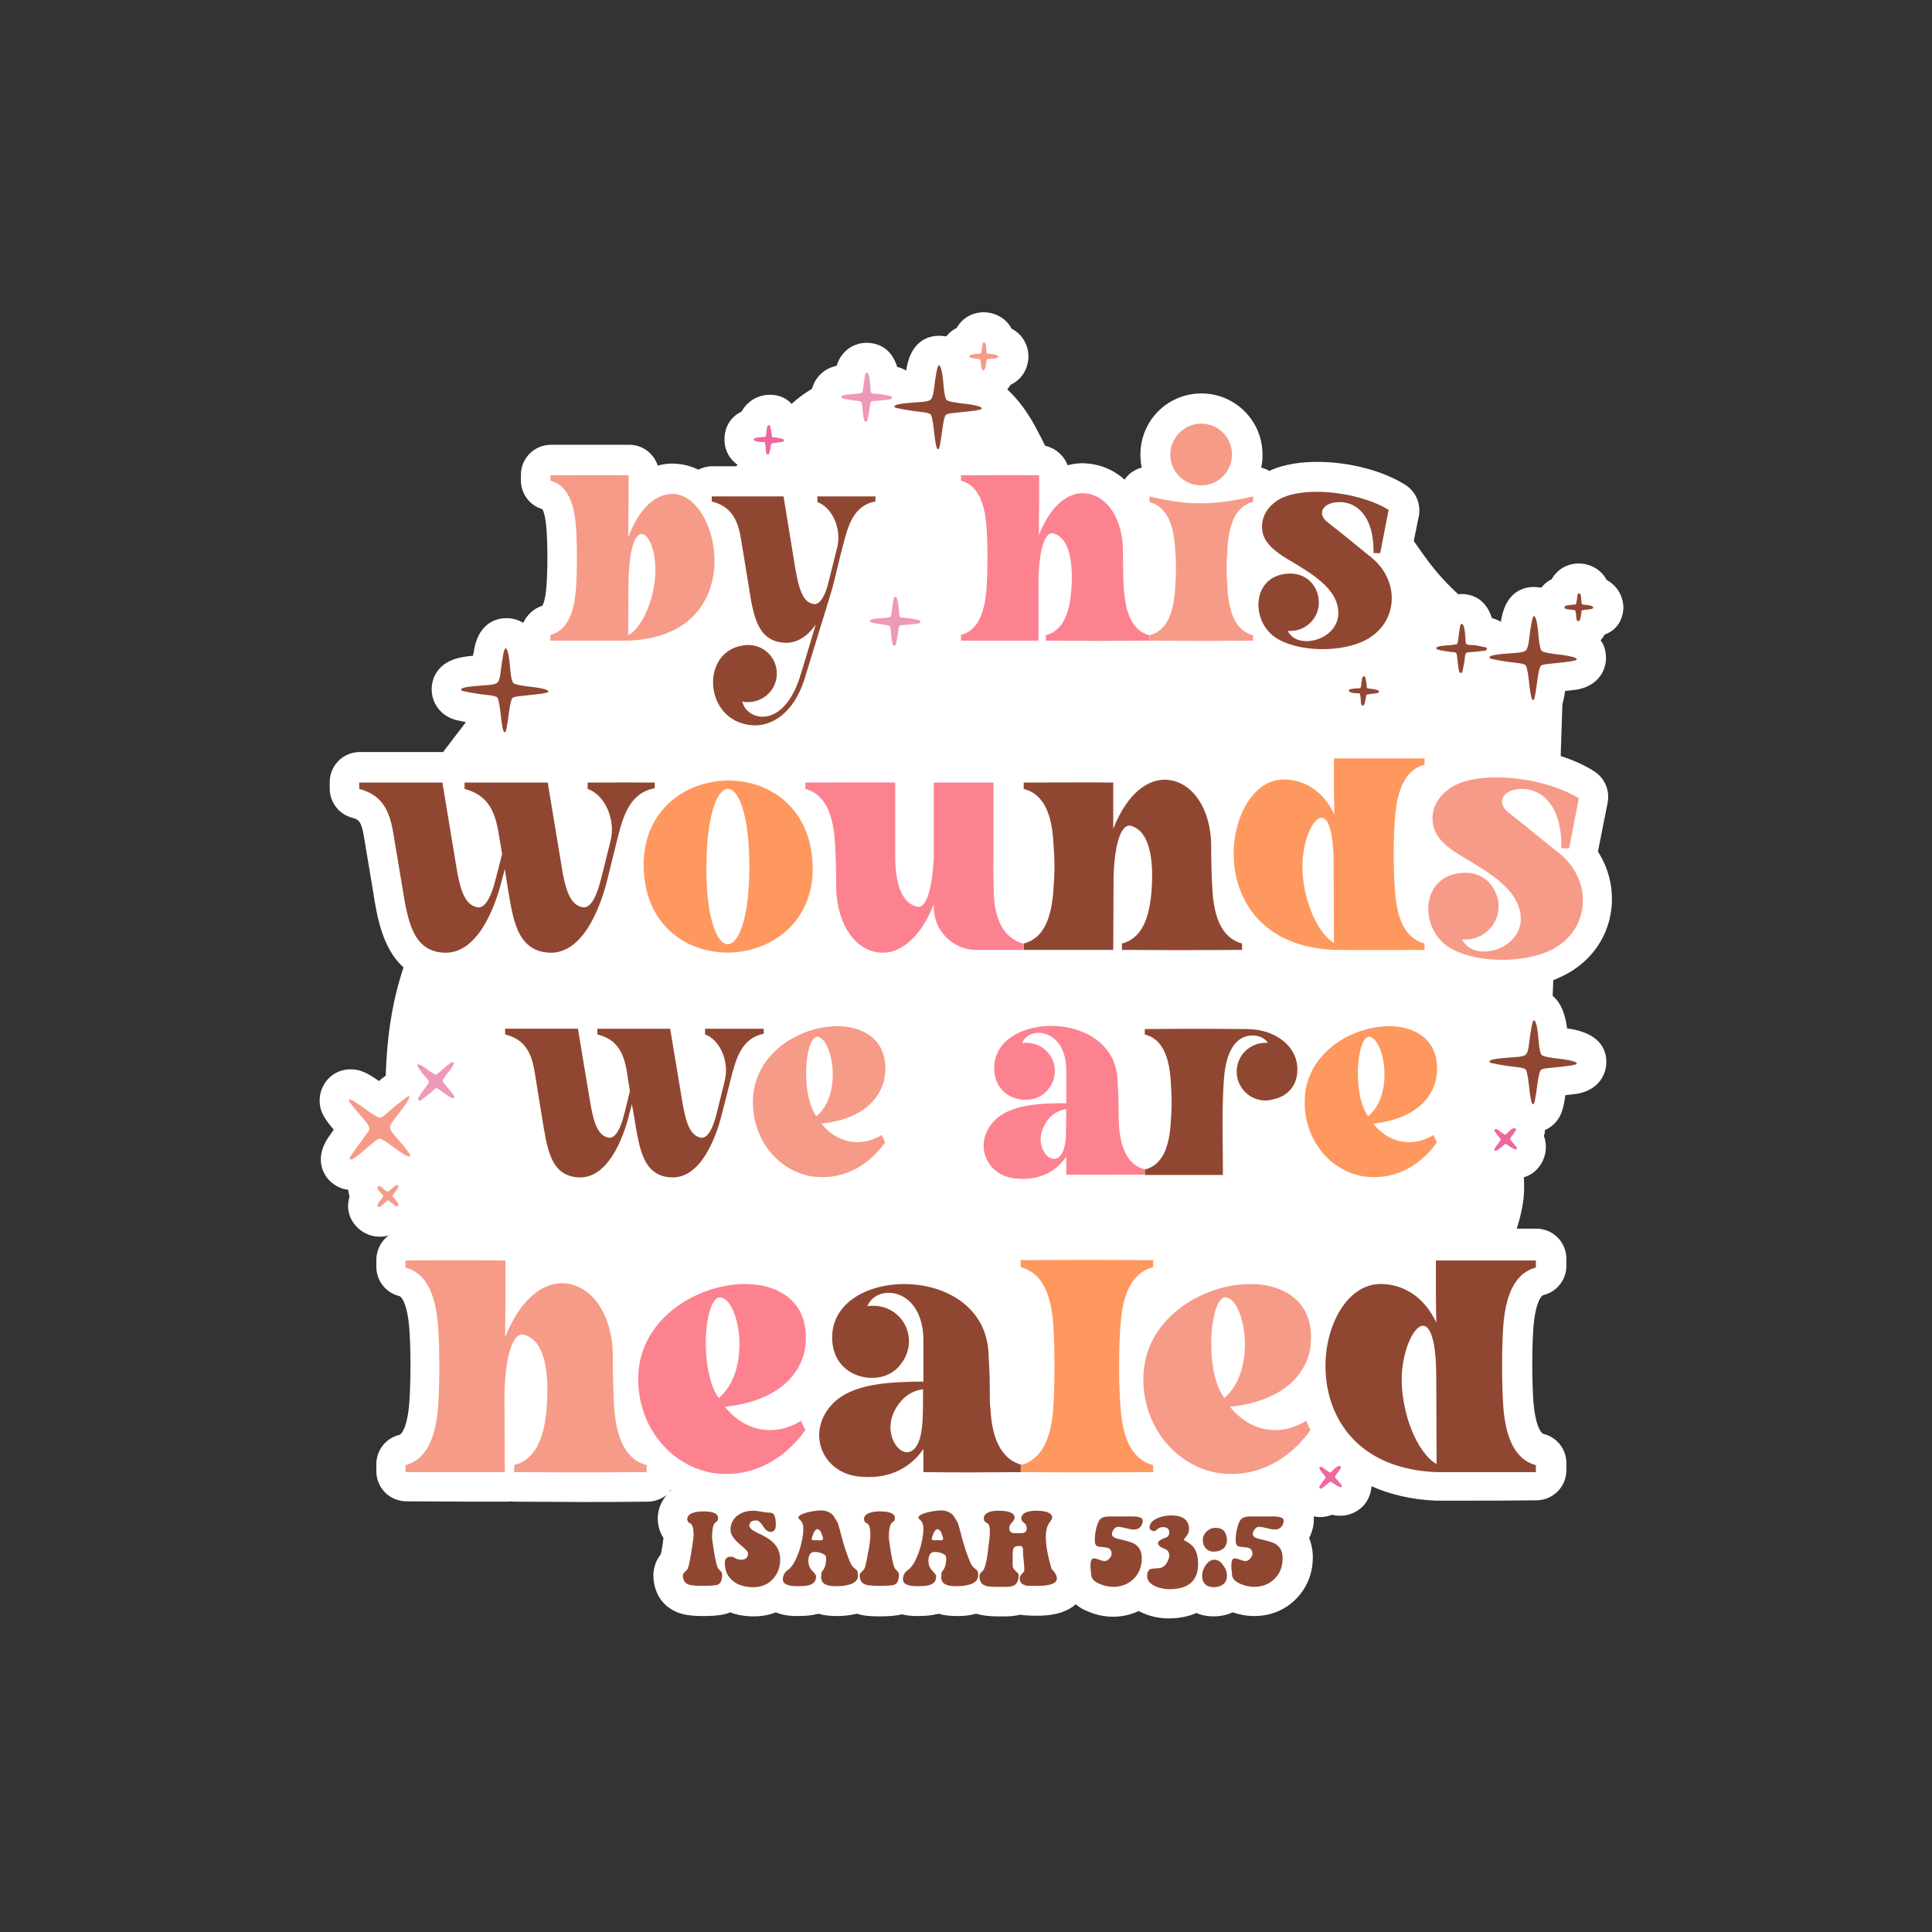 <?xml version="1.0" encoding="utf-8"?>
<!-- Generator: Adobe Illustrator 18.0.0, SVG Export Plug-In . SVG Version: 6.00 Build 0)  -->
<!DOCTYPE svg PUBLIC "-//W3C//DTD SVG 1.1//EN" "http://www.w3.org/Graphics/SVG/1.1/DTD/svg11.dtd">
<svg version="1.1" id="Layer_1" xmlns="http://www.w3.org/2000/svg" xmlns:xlink="http://www.w3.org/1999/xlink" x="0px" y="0px"
	 viewBox="0 0 576 576" enable-background="new 0 0 576 576" xml:space="preserve">
<rect x="0" y="0" width="576" height="576" fill="#333333" stroke="none"/>
<g>
	<path fill="#FFFFFF" d="M484,181.4c0-3.2-1.5-6.6-5-8.5c-1.7-3.2-4.9-4.8-8.1-4.9c0,0-0.1,0-0.2,0c-3.5,0-6.5,1.8-8.1,4.7
		c-1.3,0.6-2.3,1.5-3.1,2.5c-0.6-0.1-1.3-0.2-2.1-0.2c-0.1,0-0.1,0-0.2,0c-2.3,0-7.9,0.9-9.5,9.1c-0.1,0.4-0.2,0.8-0.2,1.3
		c-0.8-0.5-1.8-0.9-2.7-1.1c-1.8-5.7-5.7-7.1-8.9-7.2c0,0-0.1,0-0.1,0c-0.3,0-0.7,0-1,0.1c-3.3-3-6.4-6.4-9.1-10
		c-1.4-1.9-2.8-3.9-4.2-5.9l1.5-7.4c0.7-3.7-0.9-7.4-4.1-9.4c-6.7-4.2-16.7-6.8-26.2-6.8c-4.1,0-9.6,0.5-14.3,2.7
		c-0.8-0.5-1.6-0.8-2.4-1c0.3-1.2,0.4-2.5,0.4-3.9c0-10-8.1-18.2-18.2-18.2s-18.2,8.1-18.2,18.2c0,1.3,0.1,2.6,0.4,3.9
		c-1.2,0.3-2.3,0.9-3.3,1.6c-0.7,0.6-1.3,1.2-1.8,2c-3-2.7-6.7-4.4-10.9-4.8c-0.5,0-1-0.1-1.5-0.1c-1.1,0-2.7,0.1-4.6,0.6
		c-1.1-2.9-3.6-5.1-6.7-5.8c-1-2-2-4-3.1-6c-2.2-4-4.9-7.8-8.2-10.8c0.3-0.4,0.7-0.9,1-1.4c4.9-2.3,5.3-7.1,5.3-8.2
		c0.1-3.2-1.5-6.7-5-8.5c-1.7-3.2-4.9-4.8-8.1-4.9c0,0-0.1,0-0.2,0c-3.5,0-6.5,1.8-8.1,4.7c-1.3,0.6-2.3,1.5-3.1,2.5
		c-0.6-0.1-1.3-0.2-2.1-0.2c0,0-0.1,0-0.1,0c-2.3,0-7.9,0.9-9.5,9.1c-0.1,0.4-0.2,0.8-0.2,1.3c-0.8-0.5-1.8-0.9-2.7-1.1
		c-1.8-5.7-5.7-7.1-9-7.2c0,0-0.1,0-0.1,0c-3.3,0-7.4,1.8-9,6.9c0,0-0.1,0-0.1,0c-3.5,0.7-6.3,3.4-7.2,6.8c-2.2,1.3-4.2,2.8-6.1,4.5
		c-1.9-2.1-4.3-2.7-6.4-2.7c0,0-0.1,0-0.1,0c-3.3,0-6.6,1.7-8.4,5c-4.6,2.2-5.1,6.5-5.1,8.1c-0.1,3.2,1.4,6,3.9,7.8
		c-0.1,0.1-0.3,0.3-0.4,0.4c-3.9,0-7.1,0-7.1,0c-1.5,0-2.9,0.4-4.2,1c-1.9-0.9-3.9-1.5-6.1-1.7c-0.5,0-1-0.1-1.5-0.1
		c-1.1,0-2.7,0.1-4.5,0.6c-1.2-3.6-4.5-6.2-8.5-6.2c-2.7,0-5.3,0-7.8,0c-4.8,0-9.5,0-15.5,0c-5,0-9,4-9,9v1.6c0,4,2.6,7.5,6.4,8.6
		c0.3,0.5,0.9,2,1.2,5.6c0.4,5,0.4,12.6,0,17.6c-0.3,3.6-0.9,5.1-1.2,5.6c-2.6,0.8-4.6,2.7-5.7,5.1c-1.3-0.8-2.9-1.4-4.9-1.4
		c-0.1,0-0.1,0-0.2,0c-2.3,0-7.9,0.9-9.5,9.1c-0.1,0.6-0.2,1.3-0.4,2.1c-1.2,0.1-2.1,0.2-3,0.4c-8.5,1.4-9.3,7.6-9.3,9.4
		c-0.1,4.2,2.6,7.9,6.7,9.2c0.2,0.1,0.4,0.1,0.7,0.2c0.9,0.2,1.9,0.4,2.8,0.6c-2.3,3-4.5,5.9-6.8,8.9c-1.7,0-24.8,0-24.8,0
		c-5,0-9,4-9,9v1.9c0,4.1,2.8,7.7,6.7,8.7c1.7,0.5,2.7,0.7,3.5,5.6l2.8,16.8c1.1,7,2.7,16.6,9,22.2c-0.2,0.6-0.4,1.3-0.6,1.9
		c-3.1,9.9-4.4,20.1-4.7,30.4c-0.7,0.5-1.4,1-2,1.6c-3.4-2.4-5.6-3.5-8.5-3.5c-2.5,0-5,1-6.7,2.9c-1.7,1.8-2.6,4.3-2.5,6.8
		c0.1,3,1.5,5.1,4.2,8.3c-1.7,2.4-1.8,2.6-2,2.9c-4.3,7.1,0.1,11.8,1.1,12.6c1.4,1.3,3.2,2.2,5.2,2.4c0.1,0.7,0.2,1.4,0.4,2.1
		c-1.6,5.2,1.7,8.6,2.6,9.4c1.8,1.6,4,2.5,6.4,2.5c0.9,0,1.8-0.1,2.7-0.4c-2.2,1.6-3.7,4.3-3.7,7.3v2.1c0,4.1,2.8,7.7,6.8,8.7
		c1.1,0.3,2.5,3.3,3,9.3c0.5,6.5,0.5,16.4,0,22.9c-0.5,5.9-1.9,8.9-3,9.2c-4,1-6.8,4.6-6.8,8.7v2.1c0,5,4,9,9,9
		c7.6,0,13.7,0.1,19.8,0.1c3.2,0,6.4,0,9.8,0c0.5,0,1,0,1.5-0.1c0.4,0.1,0.8,0.1,1.2,0.1c7.6,0,13.7,0.1,19.8,0.1s12.2,0,19.8-0.1
		c2.1,0,4.1-0.8,5.7-2c-1.7,1.9-2.7,4.4-2.7,7c0,2.1,0.6,4.2,1.7,5.8c-0.1,1.1-0.3,2.3-0.5,3.5c-0.1,0.6-0.2,1-0.3,1.4
		c-1.9,2.4-2.2,4.9-2.2,6.2c0,4.4,2,8.2,5.4,10.2c2.2,1.4,5,2,9.1,2c4.2,0,6.5-0.3,8.4-1.1c2.1,0.8,4.4,1.2,7,1.2
		c2.4,0,4.6-0.4,6.6-1.2c1.7,0.7,3.7,1.1,6.2,1.1c2.8,0,4.6-0.2,6.1-0.6c0.1,0,0.3-0.1,0.4-0.1c1.6,0.5,3.4,0.7,5.7,0.7
		c2.2,0,4.1-0.3,5.8-0.7c1.8,0.6,3.9,0.8,6.5,0.8c3.2,0,5.2-0.2,6.9-0.6c1.3,0.3,2.7,0.5,4.4,0.5c2.8,0,4.6-0.2,6.1-0.6
		c0.1,0,0.3-0.1,0.4-0.1c1.6,0.5,3.4,0.7,5.7,0.7c2,0,3.9-0.2,5.5-0.7c1.7,0.5,3.6,0.8,6.5,0.8c0.2,0,0.5,0,0.9,0c0.7,0,1.2,0,1.5,0
		c1.6,0,3-0.2,4.3-0.5c0,0,0,0,0,0c1.1,0.2,2.4,0.3,5.2,0.3c5.7,0,9.2-1.5,11.3-3.4c1,0.8,2.2,1.6,3.6,2.1c2.5,1.1,5,1.6,7.6,1.6
		c2.7,0,5.3-0.6,7.6-1.7c2.4,1.3,5.2,2.1,8.4,2.2c0.2,0,0.4,0,0.7,0c3,0,5.8-0.6,8.1-1.6c1.6,0.7,3.3,1,5.1,1c2,0,4-0.4,5.7-1.2
		c2.1,0.7,4.2,1.1,6.4,1.1c4.8,0,9.1-1.7,12.4-5c3.3-3.3,5.1-7.6,5.1-12.5c0-2.1-0.4-4-1.1-5.8c1-1.9,1.5-4,1.4-6.1
		c0-0.1,0-0.2,0-0.3c0.6,0.1,1.3,0.2,1.9,0.2c1.3,0,2.5-0.3,3.5-0.7c0.8,0.2,1.6,0.3,2.5,0.3c2.6,0,5-1.1,6.8-2.9
		c1.4-1.5,2.4-3.7,2.5-5.9c5.4,2.4,11.8,4,19.2,4.3c0,0,0.1,0,0.1,0c0.4,0,0.7,0,1.1,0l1.3,0c2.6,0,5.2,0,7.7,0
		c6.1,0,12.2,0,19.7-0.1c5,0,9-4,9-9v-2.1c0-4.1-2.8-7.7-6.8-8.7c-1.1-0.3-2.5-3.3-3-9.2c-0.5-6.5-0.5-16.4,0-22.9
		c0.5-6,1.9-9,3-9.3c4-1,6.8-4.6,6.8-8.7v-2.1c0-5-4-9-9-9c-2,0-3.9,0-5.8,0c1.2-3.8,2.1-7.7,2.2-11.7c0-1.2,0-2.4-0.1-3.6
		c1.6-0.5,3-1.3,4.1-2.6c2.2-2.4,3.2-6.1,1.9-9.7c0.2-0.6,0.3-1.2,0.3-1.8c1-0.4,1.9-1,2.7-1.8c2.2-2.1,2.8-4.5,3.4-8.6
		c2.9-0.3,3.2-0.4,3.5-0.4c8.1-1.5,8.7-7.9,8.7-9.2c0.1-4-1.9-9-11.7-10.3c-0.4-3.2-1.4-7.3-4.3-9.7c0.1-1.6,0.1-3.1,0.2-4.7
		c0.4-0.1,0.8-0.3,1.2-0.5c9-3.7,15-11.4,16.1-20.6c0.7-6.1-0.7-12.1-4-17.2l2.9-14.6c0.7-3.7-0.9-7.4-4.1-9.4
		c-2.8-1.8-6.2-3.3-9.9-4.5c0.2-5.1,0.3-10.2,0.5-15.3c0.3-1.2,0.6-2.5,0.8-4.1c2.9-0.3,3.2-0.4,3.5-0.4c8.1-1.5,8.7-7.9,8.7-9.2
		c0-1.8-0.3-3.8-1.6-5.5c0.4-0.5,0.8-1,1.2-1.7C483.6,187.3,483.9,182.5,484,181.4z M199.6,444.7c0.1-0.1,0.2-0.3,0.4-0.4
		c0,0,0.1,0,0.1,0.1C199.9,444.5,199.8,444.6,199.6,444.7z"/>
	<path fill="#904732" d="M221.3,209.1c1.1,5.5,11.7,8.8,17-6.7c0.7-2.1,3-9.9,4.9-16.2c-2.4,3.4-5.6,5.8-9.7,5.4
		c-8-0.7-9-8.7-10.4-17.6l-2.2-13.4c-1-6.2-3.3-9.7-8.7-11.1V148l21.4,0l3.5,21.4c1,5.9,2.2,10.2,5.5,10.7c1.6,0.2,3.3-1.7,4.6-7.3
		l2.4-9.6c1.4-5.7-1.6-12-5.9-13.5V148c13.1,0,4.7,0,17.3,0v1.5c-6.6,1.2-8.2,7.3-9.8,13.6c-0.5,1.8-1.4,5.6-2.5,10.1
		c-0.2,0.6-0.3,1.3-0.5,2l0,0c-0.2,0.6-0.3,1.1-0.5,1.7c-3,9.8-6.5,21.2-7.8,25.4c-3.2,10.4-10,14.5-15.9,13.9
		c-14.3-1.3-15.3-22.2-2.2-23.8c0.4-0.1,0.8-0.1,1.3-0.1c4.7,0,8.5,3.8,8.5,8.5c0,4.7-3.8,8.5-8.5,8.5
		C222.5,209.4,221.9,209.3,221.3,209.1z"/>
	<path fill="#FD8290" d="M309.6,191c-7.8,0-14.1,0-23.1,0v-1.7c5.4-1.4,7.1-7.4,7.6-13.5c0.4-5.5,0.4-13.5,0-19
		c-0.5-6.1-2.2-12.1-7.6-13.5v-1.6c9.1,0,15.5-0.1,23.3,0v8.5c0,2.4-0.1,5.7-0.1,9.4c3.6-9.2,9-13,13.9-12.5
		c6.8,0.6,11.5,8.2,11.2,18.5c0,2.9,0.1,8.1,0.3,10.4c0.5,6.2,2.2,12,7.6,13.4v1.6c-11.9,0.1-19,0.1-30.9,0v-1.6
		c5.4-1.4,7.1-7.2,7.6-13.4c0.4-5.6,0.4-15.4-5.4-17c-1.9-0.5-4.1,3-4.4,13.7c0,1.2,0,2.3,0,3.4L309.6,191L309.6,191z"/>
	<path fill="#904732" d="M414,152l-2.5,12.9h-2c0.2-11.2-5.2-15.2-10-15.2c-5-0.1-7.1,3.4-3.7,6c4.8,3.7,11.5,9.3,12.3,9.9
		c9.9,7.3,9,21.2-2.4,25.9c-7.8,3.2-19.2,2.5-25.1-1.2c-8.1-5.1-7.4-19.2,4-19.3c3.8,0,6.4,2,7.7,4.7c0.6,1.2,0.9,2.5,0.9,3.9
		c0,4.7-3.8,8.5-8.5,8.5c-0.3,0-0.6,0-0.8,0c0.7,1.3,1.9,2.4,3.6,2.8c4.8,1.2,11.4-2.1,11.5-8c0.1-7.5-8.3-12.1-15.3-16.3
		c-3.1-1.9-5.9-4-7-6.9c-1.1-3.2-0.3-7.3,3.7-10.2C387.1,144.6,404.7,146.3,414,152z"/>
	<path fill="#904732" d="M119.8,263.6l-2.6-15.5c-1.2-7.2-3.8-11.2-10.1-12.9v-1.9l24.8,0l4.1,24.8c1.1,6.9,2.5,11.8,6.4,12.4
		c1.8,0.3,3.8-2,5.4-8.5l1.9-7.4l-1.1-6.5c-1.2-7.2-3.8-11.2-10.1-12.9v-1.9l24.8,0l4.1,24.8c1.1,6.9,2.5,11.8,6.4,12.4
		c1.8,0.3,3.8-2,5.4-8.5l2.8-11.2c1.7-6.6-1.8-13.9-6.8-15.6v-1.9c15.2,0,5.4-0.1,20,0v1.7c-7.6,1.4-9.5,8.5-11.3,15.8
		c-0.5,2.1-1.6,6.5-2.9,11.7c-2.1,8.3-7.4,22.4-17.7,21.5c-9.3-0.8-10.4-10.1-12.1-20.4l-0.7-4.5l-0.9,3.4
		c-2.1,8.3-7.4,22.4-17.7,21.5C122.7,283.2,121.5,273.9,119.8,263.6z"/>
	<path fill="#FF985E" d="M217.1,284c-12.6,0.1-25.2-8.4-25.2-26.2c0-16.3,12.5-25,25.1-25.1c12.6-0.1,25.3,8.4,25.3,26.5
		C242.2,275.3,229.6,283.9,217.1,284z M210.6,258.3c-0.1,15.2,3.1,23.1,6.3,23.2c3.2,0.1,6.4-7.2,6.5-22.5c0.1-16-3.2-24-6.5-23.8
		C213.8,235.4,210.7,243,210.6,258.3z"/>
	<path fill="#FD8290" d="M278.4,233.3c6.2,0,11.6,0,17.8,0v22.3c-0.1,3.4,0,7.1,0.1,10.5c0.1,7.1,2.5,13.6,8.8,15.2v1.9h-14
		c-7,0-12.7-5.7-12.7-12.7v-0.9c-4.2,10.6-10.5,14.9-16.1,14.4c-7.9-0.7-13.4-9.5-13-21.3c0-3.4-0.2-9.3-0.4-12
		c-0.5-7.2-2.5-13.8-8.8-15.5v-1.9c10.5,0,17.8-0.1,26.8,0v21.9c0,6.3,1.1,13.7,6.4,15.1c4.1,1.1,5-11.5,5.1-15V233.3z"/>
	<path fill="#904732" d="M331.9,283.2c-8.9,0-16.2,0-26.7,0v-1.9c6.3-1.6,8.2-8.2,8.8-15.2c0.5-6.4,0.5-9.3,0-15.7
		c-0.5-7.1-2.5-13.6-8.8-15.2v-1.9c10.4,0,17.7-0.1,26.7,0v13.8c4.2-10.7,10.5-15.1,16.2-14.6c7.9,0.7,13.4,9.5,13,21.3
		c0,3.4,0.2,9.3,0.4,12c0.5,7.2,2.5,13.8,8.8,15.5v1.9c-13.8,0.1-22,0.1-35.8,0v-1.9c6.3-1.6,8.2-8.3,8.8-15.5
		c0.5-6.5,0.5-17.8-6.2-19.6c-2.2-0.6-4.7,3.3-5.1,15L331.9,283.2L331.9,283.2z"/>
	<path fill="#FF985E" d="M399.8,283.2c-0.6,0-1.3,0-1.9,0h0v0c-40.9-1.6-34-50.8-15.2-50.8c5.8,0,11.7,3.1,15.1,10.4
		c0-2.7-0.1-5-0.1-6.9v-9.8c9.1,0,16.4,0,27,0v1.9c-6.3,1.6-8.2,8.6-8.8,15.7c-0.5,6.4-0.5,15.6,0,22c0.5,7.1,2.5,14,8.8,15.6v1.9
		C414.9,283.2,407.9,283.3,399.8,283.2L399.8,283.2z M397.7,281.1c0-3-0.1-20.8-0.1-23.2c0-24.2-9.2-12.5-9.3,0.1
		C388.2,267.2,392.3,277.9,397.7,281.1z"/>
	<path fill="#904732" d="M161.6,333.2l-2.2-13.6c-1-6.3-3.3-9.8-8.8-11.2v-1.7l21.7,0l3.6,21.6c1,6,2.2,10.3,5.6,10.9
		c1.6,0.2,3.3-1.7,4.7-7.4l1.6-6.5l-0.9-5.7c-1-6.3-3.3-9.8-8.8-11.2v-1.7l21.7,0l3.6,21.6c1,6,2.2,10.3,5.6,10.9
		c1.6,0.2,3.3-1.7,4.7-7.4l2.4-9.7c1.4-5.8-1.6-12.2-5.9-13.7v-1.7c13.3,0,4.7,0,17.5,0v1.5c-6.6,1.3-8.3,7.4-9.9,13.8
		c-0.5,1.8-1.4,5.7-2.6,10.2c-1.8,7.3-6.5,19.6-15.5,18.8c-8.1-0.7-9.1-8.8-10.6-17.8l-0.7-4l-0.8,3c-1.8,7.3-6.5,19.6-15.5,18.8
		C164,350.3,163.1,342.2,161.6,333.2z"/>
	<path fill="#FD8290" d="M341.2,348.6v1.6c-9.1,0-15.5,0.1-23.3,0v-5.4c-2.9,4.3-7.7,7.1-14.3,6.6c-10.1-0.3-14.2-11.7-5.9-18.4
		c5-3.8,12.9-4.1,20.2-4.1v-9.7c0-12.5-11-13.6-13.2-8.2c0.5-0.1,0.9-0.1,1.4-0.1c4.6,0,8.4,3.8,8.4,8.4c0,2-0.7,3.8-1.8,5.2
		c-1.4,2-3.8,3.4-7,3.4c-4.2,0-9.3-2.8-9.3-9.5c0-16.9,35.8-17.7,36.8,3.6c0.3,6.2,0.3,5.3,0.3,11.1h0c0,0.8,0.1,1.5,0.1,2.2
		C334,341.5,335.8,347.2,341.2,348.6z M317.9,330.7c-3.5,0.4-5.9,3-7,5.8c-1.5,3.7-0.1,7.2,1.8,8.5c2.1,1.4,4.8,0.2,5.1-6.5
		C317.8,337.4,317.9,332,317.9,330.7z"/>
	<path fill="#904732" d="M364.6,350.3c-7.8,0-14.2,0-23.3,0v-1.6c5.5-1.4,7.2-7.1,7.7-13.3c0.4-5.6,0.4-8.1,0-13.7
		c-0.5-6.2-2.2-11.9-7.7-13.3v-1.6c11.7-0.1,18.8-0.1,30.3,0c1.7,0,3.4,0.2,5,0.6c5.8,1.5,10.2,5.7,10.2,11.4c0,5.6-3.7,8.3-7.4,9
		c-0.7,0.2-1.4,0.3-2.1,0.3c-4.8,0-8.6-3.9-8.6-8.6c0-4.8,3.9-8.6,8.6-8.6c0.2,0,0.5,0,0.7,0c-1-1.5-2.8-2.2-4.7-2.2
		c-6.5,0.3-8,7.8-8.4,13C364.2,331.1,364.6,340.9,364.6,350.3z"/>
	<path fill="#FF985E" d="M428.4,319.9c-0.5,6.7-5.9,13.7-19,15.1c4.2,5.3,11.1,7.5,18,3.4l1,2.2c-5.6,7.8-13.6,11.4-22.1,10.1
		c-10.8-2-17.8-12.1-17.3-23.1C389.9,303.8,430.1,297.3,428.4,319.9z M407.9,332.8c4-3.3,5.2-9.2,4.8-14.3c-0.4-5-2.3-9.2-4.5-9.4
		c-2.2-0.1-3.7,6.3-3.3,12.9C405.1,326.1,406,330.2,407.9,332.8z"/>
	<path fill="#FD8290" d="M240.2,400.4c-0.6,8.5-7.5,17.3-24.1,19c5.3,6.7,14,9.5,22.7,4.2l1.3,2.8c-7.1,9.8-17.2,14.4-27.9,12.7
		c-13.6-2.6-22.5-15.3-21.9-29.2C191.6,380.2,242.3,371.9,240.2,400.4z M214.3,416.8c5-4.2,6.5-11.6,6.1-18.1
		c-0.5-6.3-2.8-11.7-5.7-11.9c-2.8-0.2-4.7,8-4.2,16.3C210.8,408.3,211.9,413.5,214.3,416.8z"/>
	<path fill="#904732" d="M304.8,436.8v2.1c-11.5,0.1-19.6,0.1-29.5,0V432c-3.7,5.4-9.8,8.9-18,8.3c-12.8-0.4-17.9-14.8-7.5-23.2
		c6.3-4.8,16.3-5.1,25.5-5.2v-12.2c0-15.9-13.9-17.2-16.7-10.3c0.6-0.1,1.2-0.1,1.8-0.1c5.9,0,10.6,4.7,10.6,10.6
		c0,2.5-0.9,4.8-2.3,6.6c-1.8,2.6-4.8,4.3-8.8,4.3c-5.3,0-11.8-3.5-11.8-12.1c0-21.4,45.2-22.4,46.6,4.6c0.4,7.8,0.4,6.7,0.4,14h0
		c0,1,0.1,1.9,0.2,2.8C295.7,427.8,297.9,435,304.8,436.8z M275.2,414.2c-4.4,0.5-7.4,3.7-8.9,7.3c-1.9,4.6-0.2,9.1,2.2,10.8
		c2.6,1.8,6,0.2,6.5-8.2C275.2,422.6,275.2,415.8,275.2,414.2z"/>
	<path fill="#FF985E" d="M334.1,420c0.6,7.8,2.8,15,9.7,16.8v2.1c-15.2,0.1-24.3,0.1-39.5,0v-2.1c6.9-1.8,9.1-9,9.7-16.8
		c0.5-7,0.5-18.3,0-25.4c-0.6-7.8-2.8-15-9.7-16.8v-2.1c15.2-0.1,24.3-0.1,39.5,0v2.1c-6.9,1.8-9.1,9-9.7,16.8
		C333.5,401.6,333.5,412.9,334.1,420z"/>
	<g>
		<path fill="#F69B87" d="M187.2,191c-0.6,0-1.1,0-1.7,0l0,0c-7,0-13,0-21.4,0v-1.7c5.4-1.4,7.1-7.4,7.6-13.5c0.4-5.5,0.4-13.5,0-19
			c-0.5-6.1-2.2-12.1-7.6-13.5v-1.6c9.1,0,15.5-0.1,23.3,0v8.5c0,2.5-0.1,6.1-0.1,10c3.5-9.5,9-13.4,13.9-12.9
			C215.3,148.6,223.1,189.8,187.2,191L187.2,191z M187.3,189.4c4.7-2.7,8.2-12,8.1-19.9c-0.1-10.8-7.4-17.7-8,3.4
			C187.3,174.9,187.3,186.8,187.3,189.4z"/>
		<path fill="#F69B87" d="M373.6,189.4v1.6c-11.9,0.1-19,0.1-30.9,0v-1.6c5.4-1.4,7.1-7,7.6-13.1c0.4-5.5,0.4-8,0-13.5
			c-0.5-6.1-2.2-11.7-7.6-13.1V148c11.8,2.8,18.9,2.7,30.9,0v1.6c-5.4,1.4-7.1,7-7.6,13.1c-0.4,5.5-0.4,8,0,13.5
			C366.5,182.4,368.2,188,373.6,189.4z M358.1,126.3c5.1,0,9.2,4.1,9.2,9.2c0,5.1-4.1,9.2-9.2,9.2c-5.1,0-9.2-4.1-9.2-9.2
			C349,130.4,353.1,126.3,358.1,126.3z"/>
		<path fill="#F69B87" d="M470.7,238l-2.9,14.9h-2.3c0.2-13-6-17.6-11.5-17.7c-5.8-0.1-8.2,3.9-4.3,7c5.5,4.3,13.3,10.8,14.3,11.5
			c11.5,8.4,10.4,24.6-2.8,30.1c-9.1,3.7-22.3,2.9-29.1-1.3c-9.4-5.9-8.6-22.2,4.7-22.3c4.4,0,7.4,2.3,8.9,5.5
			c0.7,1.4,1.1,2.9,1.1,4.5c0,5.4-4.4,9.9-9.9,9.9c-0.3,0-0.6,0-1,0c0.8,1.5,2.2,2.8,4.2,3.3c5.5,1.4,13.2-2.5,13.3-9.3
			c0.1-8.7-9.7-14.1-17.7-18.9c-3.7-2.2-6.9-4.6-8.1-8.1c-1.3-3.7-0.3-8.5,4.3-11.8C439.5,229.4,459.9,231.3,470.7,238z"/>
		<path fill="#F69B87" d="M263.9,319.9c-0.5,6.7-5.9,13.7-19,15.1c4.2,5.3,11.1,7.5,18,3.4l1,2.2c-5.6,7.8-13.6,11.4-22.1,10.1
			c-10.8-2-17.8-12.1-17.3-23.1C225.4,303.8,265.6,297.3,263.9,319.9z M243.4,332.8c4-3.3,5.2-9.2,4.8-14.3c-0.4-5-2.3-9.2-4.5-9.4
			c-2.2-0.1-3.7,6.3-3.3,12.9C240.6,326.1,241.5,330.2,243.4,332.8z"/>
		<path fill="#F69B87" d="M150.5,438.9c-9.9,0-18,0-29.6,0v-2.1c6.9-1.8,9.1-9.5,9.7-17.3c0.5-7,0.5-17.3,0-24.3
			c-0.6-7.8-2.8-15.5-9.7-17.3v-2.1c11.7-0.1,19.8-0.1,29.8,0v10.9c0,3-0.1,7.3-0.1,12c4.6-11.7,11.6-16.6,17.8-16.1
			c8.8,0.8,14.8,10.5,14.3,23.7c0,3.7,0.2,10.3,0.4,13.3c0.6,8,2.8,15.4,9.7,17.2v2.1c-15.2,0.1-24.3,0.1-39.5,0v-2.1
			c6.9-1.8,9.1-9.2,9.7-17.2c0.5-7.2,0.6-19.8-6.9-21.7c-2.5-0.6-5.3,3.9-5.7,17.5c0,1.5,0,2.9,0,4.3L150.5,438.9L150.5,438.9z"/>
		<path fill="#F69B87" d="M390.8,400.4c-0.6,8.5-7.5,17.3-24.1,19c5.3,6.7,14,9.5,22.7,4.2l1.3,2.8c-7.1,9.8-17.2,14.4-27.9,12.7
			c-13.6-2.6-22.5-15.3-21.9-29.2C342.2,380.2,393,371.9,390.8,400.4z M365,416.8c5-4.2,6.5-11.6,6.1-18.1
			c-0.5-6.3-2.8-11.7-5.7-11.9c-2.8-0.2-4.7,8-4.2,16.3C361.4,408.3,362.6,413.5,365,416.8z"/>
	</g>
	<path fill="#904732" d="M430.6,438.9c-0.7,0-1.5,0-2.2,0h0v0c-45.2-1.7-37.5-56.1-16.8-56.1c6.4,0,12.9,3.5,16.6,11.5
		c0-2.9-0.1-5.5-0.1-7.6v-10.9c10,0,18.1,0,29.8,0v2.1c-6.9,1.8-9.1,9.5-9.7,17.3c-0.5,7-0.5,17.3,0,24.3c0.6,7.8,2.8,15.5,9.7,17.3
		v2.1C447.3,438.9,439.6,438.9,430.6,438.9L430.6,438.9z M428.3,436.5c0-3.3-0.1-23-0.1-25.7c0-26.7-10.1-13.8-10.3,0.1
		C417.8,421.1,422.3,433,428.3,436.5z"/>
	<g>
		<path fill="#904732" d="M206.8,457.9c0-2-0.3-3.2-0.8-3.6c-0.2-0.1-0.4-0.2-0.7-0.4c-0.2-0.2-0.4-0.6-0.4-1c0-0.8,0.5-1.4,1.5-1.8
			c0.8-0.3,1.9-0.5,3.1-0.5c1.7,0,3,0.2,3.7,0.6c0.6,0.3,0.9,0.8,0.9,1.4c0,0.4-0.1,0.7-0.3,0.9c-0.2,0.2-0.4,0.3-0.6,0.5
			c-0.2,0.2-0.3,0.4-0.4,0.6c-0.4,0.9-0.5,2.2-0.5,3.9v0.1c0.2,1.7,0.5,3.5,0.8,5.3c0.4,2.1,0.7,3.3,1,3.7c0.3,0.3,0.5,0.6,0.8,0.9
			c0.3,0.3,0.4,0.6,0.4,0.9c0,1.6-0.4,2.6-1.2,3c-0.6,0.3-2.3,0.4-5,0.4c-2.2,0-3.7-0.2-4.4-0.7c-0.7-0.4-1.1-1.3-1.1-2.5
			c0-0.3,0.2-0.6,0.6-1c0.5-0.4,0.7-0.7,0.8-0.9c0.3-0.5,0.6-2,1-4.3C206.3,461.7,206.6,459.7,206.8,457.9z"/>
		<path fill="#904732" d="M221,465c1.4,0,2-0.7,2-1.9c0-0.4-0.5-1-1.4-1.8c-1.4-1.2-2.2-1.9-2.4-2.2c-0.9-1-1.4-2-1.4-3
			c0-1.8,0.7-3.2,2.1-4.3c1.3-0.9,2.8-1.4,4.7-1.4c0.6,0,1.4,0.1,2.5,0.3c1.1,0.2,2,0.3,2.6,0.3c1.1,0,1.6,1.2,1.6,3.6
			c0,1.4-0.5,2.1-1.6,2.1c-0.8,0-1.5-0.6-2.2-1.7s-1.4-1.7-2-1.7c-1.4,0-2.1,0.5-2.1,1.6c0,0.6,0.8,1.3,2.4,2.1
			c2.2,1,3.7,1.9,4.4,2.6c1.6,1.4,2.4,3.2,2.4,5.4c0,2.4-0.8,4.3-2.3,5.9s-3.5,2.3-5.8,2.3c-2.4,0-4.4-0.6-5.9-1.8
			c-1.7-1.3-2.5-3.1-2.5-5.5c0-1.2,0.6-1.8,1.8-1.8c0.4,0,0.8,0.1,1.2,0.4C219.6,464.8,220.2,465,221,465z"/>
		<path fill="#904732" d="M255.8,470c-0.1,1.1-0.9,1.9-2.5,2.4c-1,0.3-2.3,0.5-3.7,0.5c-1.5,0-2.5-0.1-3.2-0.4
			c-1.1-0.4-1.6-1.2-1.6-2.4c0-0.5,0.1-1,0.2-1.5c0.9-0.9,1.3-2.2,1.3-4.1c0-0.6-0.4-1.1-1.3-1.4c-0.6-0.3-1.4-0.4-2.1-0.4l-0.8,0.1
			c-0.7,0.4-1.1,1.3-1.1,2.5c0,0.9,0.2,1.6,0.6,2.3c0.2,0.2,0.5,0.7,1.1,1.3c0.4,0.4,0.6,0.8,0.6,1.1c0,1.4-0.7,2.2-2.1,2.6
			c-0.7,0.2-1.9,0.3-3.7,0.3c-2.7,0-4.1-0.7-4.1-2c0-1.2,0.5-2.2,1.6-2.9c1.2-0.9,2.3-2.8,3.3-5.7c0.8-2.5,1.2-4.7,1.2-6.6
			c0-0.7-0.1-1.3-0.4-1.8c-0.1-0.3-0.4-0.6-0.7-0.9c-0.3-0.2-0.4-0.4-0.4-0.5c0-0.6,1-1.2,3.1-1.7c1.8-0.4,3.1-0.5,3.9-0.5
			c1.4,0.1,2.5,0.6,3.2,1.3c0.3,0.3,0.8,1.1,1.5,2.3c0.2,0.4,0.4,1.2,0.7,2.3c1.1,4.5,2.3,8,3.4,10.3c0.2,0.3,0.5,0.7,0.9,1
			s0.7,0.6,0.9,0.8C255.7,468.7,255.8,469.3,255.8,470z M245.4,458.7c0-0.2-0.2-0.7-0.5-1.6c-0.3-0.8-0.8-1.2-1.3-1.2
			c-0.3,0-0.7,0.4-1.1,1.3c-0.3,0.7-0.5,1.3-0.5,1.7c0,0.2,0.3,0.3,0.8,0.3c0.1,0,0.3,0,0.6,0c0.3,0,0.5,0,0.6,0
			c0.4,0,0.6,0,0.7,0.1C245.1,459.1,245.4,459,245.4,458.7z"/>
		<path fill="#904732" d="M259.5,457.9c0-2-0.3-3.2-0.8-3.6c-0.2-0.1-0.4-0.2-0.7-0.4c-0.2-0.2-0.4-0.6-0.4-1c0-0.8,0.5-1.4,1.5-1.8
			c0.8-0.3,1.9-0.5,3.1-0.5c1.7,0,3,0.2,3.7,0.6c0.6,0.3,0.9,0.8,0.9,1.4c0,0.4-0.1,0.7-0.3,0.9c-0.2,0.2-0.4,0.3-0.6,0.5
			c-0.2,0.2-0.3,0.4-0.4,0.6c-0.4,0.9-0.5,2.2-0.5,3.9v0.1c0.2,1.7,0.5,3.5,0.8,5.3c0.4,2.1,0.7,3.3,1,3.7c0.3,0.3,0.5,0.6,0.8,0.9
			c0.3,0.3,0.4,0.6,0.4,0.9c0,1.6-0.4,2.6-1.2,3c-0.6,0.3-2.3,0.4-5,0.4c-2.2,0-3.7-0.2-4.4-0.7c-0.7-0.4-1.1-1.3-1.1-2.5
			c0-0.3,0.2-0.6,0.6-1c0.5-0.4,0.7-0.7,0.8-0.9c0.3-0.5,0.6-2,1-4.3C259.1,461.7,259.4,459.7,259.5,457.9z"/>
		<path fill="#904732" d="M291.6,470c-0.1,1.1-0.9,1.9-2.5,2.4c-1,0.3-2.3,0.5-3.7,0.5c-1.5,0-2.5-0.1-3.2-0.4
			c-1.1-0.4-1.6-1.2-1.6-2.4c0-0.5,0.1-1,0.2-1.5c0.9-0.9,1.3-2.2,1.3-4.1c0-0.6-0.4-1.1-1.3-1.4c-0.6-0.3-1.4-0.4-2.1-0.4l-0.8,0.1
			c-0.7,0.4-1.1,1.3-1.1,2.5c0,0.9,0.2,1.6,0.6,2.3c0.2,0.2,0.5,0.7,1.1,1.3c0.4,0.4,0.6,0.8,0.6,1.1c0,1.4-0.7,2.2-2.1,2.6
			c-0.7,0.2-1.9,0.3-3.7,0.3c-2.7,0-4.1-0.7-4.1-2c0-1.2,0.5-2.2,1.6-2.9c1.2-0.9,2.3-2.8,3.3-5.7c0.8-2.5,1.2-4.7,1.2-6.6
			c0-0.7-0.1-1.3-0.4-1.8c-0.1-0.3-0.4-0.6-0.7-0.9c-0.3-0.2-0.4-0.4-0.4-0.5c0-0.6,1-1.2,3.1-1.7c1.8-0.4,3.1-0.5,3.9-0.5
			c1.4,0.1,2.5,0.6,3.2,1.3c0.3,0.3,0.8,1.1,1.5,2.3c0.2,0.4,0.4,1.2,0.7,2.3c1.1,4.5,2.3,8,3.4,10.3c0.2,0.3,0.5,0.7,0.9,1
			s0.7,0.6,0.9,0.8C291.6,468.7,291.7,469.3,291.6,470z M281.2,458.7c0-0.2-0.2-0.7-0.5-1.6c-0.3-0.8-0.8-1.2-1.3-1.2
			c-0.3,0-0.7,0.4-1.1,1.3c-0.3,0.7-0.5,1.3-0.5,1.7c0,0.2,0.3,0.3,0.8,0.3c0.1,0,0.3,0,0.6,0c0.3,0,0.5,0,0.6,0
			c0.4,0,0.6,0,0.7,0.1C281,459.1,281.2,459,281.2,458.7z"/>
		<path fill="#904732" d="M303.7,469.6c0,1.4-0.4,2.4-1.1,2.9c-0.5,0.4-1.5,0.6-2.7,0.6c-0.2,0-0.6,0-1.2,0c-0.5,0-1,0-1.3,0
			c-1.9,0-3.1-0.1-3.7-0.4c-1.2-0.4-1.7-1.4-1.7-2.9c0-0.3,0.2-0.6,0.5-1c0.5-0.4,0.7-0.7,0.8-0.9c0.5-1,1-3,1.3-6
			c0.3-2.8,0.5-4.2,0.5-4.2v-1.1c0-1-0.1-1.8-0.4-2.2c-0.1-0.1-0.4-0.3-0.9-0.6c-0.3-0.2-0.5-0.6-0.5-1.1c0-0.8,0.5-1.5,1.6-1.9
			c0.8-0.3,1.7-0.4,2.8-0.4c3.2,0,4.8,0.7,4.8,2.1c0,0.4-0.3,0.9-0.8,1.4c-0.5,0.5-0.8,1.1-0.8,1.6c0,0.8,0.3,1.3,0.9,1.5
			c0.3,0.1,0.9,0.1,1.8,0.1c0.9,0,1.5,0,1.6-0.1c0.6-0.2,0.9-0.6,0.9-1.2c0-0.9-0.3-1.5-0.8-1.8c-0.5-0.3-0.8-0.7-0.8-1.3
			c0-0.8,0.5-1.5,1.6-1.9c0.8-0.3,1.7-0.4,2.8-0.4c3.2,0,4.8,0.7,4.8,2.1c0,0.3-0.2,0.6-0.5,1c-0.4,0.5-0.7,1-0.9,1.5
			c-0.3,0.8-0.5,1.9-0.5,3.2c0,2.6,0.6,5.8,1.7,9.5c1.1,1.2,1.6,2.1,1.6,2.9c0,1.5-2,2.2-5.9,2.2c-1.8,0-3,0-3.3-0.1
			c-1.3-0.3-1.9-1-1.9-2.2c0-0.4,0.2-0.8,0.7-1.3c0.5-0.5,0.7-0.8,0.7-1c0-0.7-0.1-1.7-0.2-3c-0.2-1.3-0.2-2.3-0.2-3
			c0-0.5-0.1-0.8-0.2-1c-0.1-0.2-0.5-0.3-0.9-0.3c-1,0-1.6,0.3-1.8,0.9c-0.1,0.3-0.2,1-0.2,2.3c0,1.8,0,2.9,0.1,3.2
			c0.1,0.3,0.4,0.7,0.9,1.2C303.5,468.9,303.7,469.3,303.7,469.6z"/>
		<path fill="#904732" d="M326.4,459.3c0-1.1,0.1-2.3,0.4-3.5c0.3-1.2,0.6-2,1-2.6c0.5-0.8,1.6-1.1,3.2-1.1c0.3,0,0.8,0,1.6,0
			c0.7,0,1.3,0,1.8,0c0.2,0,0.6,0,1.3,0c0.7,0,1.2,0,1.6,0c2.3,0,3.4,0.4,3.4,1.2c0,0.7-0.2,1.4-0.7,1.9c-0.5,0.6-1.1,0.8-1.9,0.8
			c-0.6,0-1.3-0.1-2-0.3c-0.8-0.2-1.7-0.4-2.7-0.5c-0.5,0-0.9,0.2-1.3,0.7c-0.4,0.5-0.6,1-0.6,1.5c0,0.7,0.8,1.2,2.3,1.5
			c2.2,0.5,3.6,0.9,4.3,1.3c1.6,0.9,2.3,2.4,2.3,4.4c0,2.5-0.8,4.5-2.4,6.1c-1.6,1.6-3.7,2.4-6.1,2.4c-1.4,0-2.7-0.3-4.1-0.9
			c-1.7-0.7-2.5-1.7-2.5-2.9c0-0.1,0-0.4-0.1-0.9c0-0.5-0.1-1-0.1-1.3c0-1.7,0.3-2.5,1-2.5c0.3,0,0.8,0.1,1.6,0.4
			c0.8,0.3,1.3,0.4,1.6,0.4c0.5,0,1-0.2,1.4-0.7c0.5-0.5,0.7-0.9,0.7-1.4c0-1.1-0.5-1.7-1.4-1.9c-0.8-0.1-1.7-0.2-2.5-0.3
			C326.8,461,326.4,460.4,326.4,459.3z"/>
		<path fill="#904732" d="M348,465.7c0.4-0.8,0.6-1.4,0.6-2c0-0.5-0.2-1-0.5-1.4c-0.2-0.2-0.7-0.5-1.7-0.9c-0.7-0.3-1.1-0.8-1.2-1.4
			c0.2-0.6,0.9-1,1.9-1.4c1-0.3,1.5-0.8,1.5-1.6c0-1.2-0.6-1.7-1.9-1.7c-0.6,0-1.2,0.2-1.6,0.6c-0.5,0.4-0.8,0.6-1,0.6
			c-0.3,0-0.6-0.1-0.9-0.3c-0.3-0.2-0.5-0.5-0.5-0.7c0-1.1,0.7-2.1,2.2-2.8c1.3-0.6,2.7-0.9,4.3-0.9c3.4,0,5.2,1.3,5.3,4
			c0,0.7-0.2,1.3-0.5,1.8c-0.2,0.3-0.6,0.8-1.1,1.5c0.5,0.3,1,0.6,1.5,0.9c0.8,0.5,1.5,1.2,1.9,2c0.6,1.1,0.9,2.5,0.9,4.2
			c0,5.2-3,7.7-8.9,7.6c-1.8-0.1-3.3-0.5-4.5-1.2c-1.3-0.8-1.9-1.8-1.8-3c0.1-1.1,0.5-1.7,1.3-1.9c0.8-0.1,1.6-0.1,2.5-0.2
			C346.7,467.3,347.5,466.7,348,465.7z"/>
		<path fill="#904732" d="M365.8,459.1c0,1.1-0.4,2-1.1,2.6c-0.8,0.6-1.7,0.9-2.8,0.9c-1,0-1.8-0.3-2.4-1c-0.6-0.6-0.9-1.5-0.9-2.5
			c0-0.9,0.4-1.8,1.1-2.5c0.8-0.7,1.6-1.1,2.7-1.1c1.1,0,1.9,0.3,2.6,1C365.5,457.3,365.8,458.2,365.8,459.1z M365.8,469.7
			c0,1.2-0.4,2.1-1.1,2.6c-0.7,0.6-1.7,0.9-2.9,0.9c-1,0-1.9-0.3-2.5-0.9c-0.6-0.6-0.9-1.4-0.9-2.5c0-1,0.3-2,1-3.1
			c0.8-1.1,1.7-1.7,2.6-1.7c1,0,1.9,0.5,2.6,1.6C365.5,467.7,365.8,468.7,365.8,469.7z"/>
		<path fill="#904732" d="M368.4,459.3c0-1.1,0.1-2.3,0.4-3.5c0.3-1.2,0.6-2,1-2.6c0.5-0.8,1.6-1.1,3.2-1.1c0.3,0,0.8,0,1.6,0
			c0.7,0,1.3,0,1.8,0c0.2,0,0.6,0,1.3,0c0.7,0,1.2,0,1.6,0c2.3,0,3.4,0.4,3.4,1.2c0,0.7-0.2,1.4-0.7,1.9c-0.5,0.6-1.1,0.8-1.9,0.8
			c-0.6,0-1.3-0.1-2-0.3c-0.8-0.2-1.7-0.4-2.7-0.5c-0.5,0-0.9,0.2-1.3,0.7c-0.4,0.5-0.6,1-0.6,1.5c0,0.7,0.8,1.2,2.3,1.5
			c2.2,0.5,3.6,0.9,4.3,1.3c1.6,0.9,2.3,2.4,2.3,4.4c0,2.5-0.8,4.5-2.4,6.1c-1.6,1.6-3.7,2.4-6.1,2.4c-1.4,0-2.7-0.3-4.1-0.9
			c-1.7-0.7-2.5-1.7-2.5-2.9c0-0.1,0-0.4-0.1-0.9c0-0.5-0.1-1-0.1-1.3c0-1.7,0.3-2.5,1-2.5c0.3,0,0.8,0.1,1.6,0.4
			c0.8,0.3,1.3,0.4,1.6,0.4c0.5,0,1-0.2,1.4-0.7s0.7-0.9,0.7-1.4c0-1.1-0.5-1.7-1.4-1.9c-0.8-0.1-1.7-0.2-2.5-0.3
			C368.8,461,368.4,460.4,368.4,459.3z"/>
	</g>
	<g>
		<path fill="#904732" d="M404.9,206.7c0.3,0,0.5,0,0.5,0.1c0.1,0.1,0.1,0.2,0.1,0.3c0.1,0.7,0.2,1.2,0.2,1.5c0,0.1,0,0.1,0,0.2
			c0,1,0.2,1.6,0.7,1.6c0.2,0,0.5-0.6,0.7-1.8c0.1-0.7,0.2-1.1,0.2-1.1c0-0.1,0-0.2,0.1-0.3c0-0.1,0.4-0.2,1.2-0.3
			c1-0.1,1.5-0.2,1.6-0.2c0.6,0,0.9-0.2,0.9-0.6c0-0.3-0.9-0.6-2.7-0.8c-0.3,0-0.6-0.1-0.7-0.1c-0.2,0-0.2-0.2-0.2-0.5
			c-0.2-2.1-0.5-3.1-0.8-3.1c-0.4,0-0.7,0.5-0.7,1.4c0,0.1,0,0.2-0.1,0.2c0,0.9-0.1,1.5-0.3,1.9c0,0.1-0.3,0.1-0.8,0.1
			c-1.8,0.1-2.6,0.3-2.7,0.6C402.1,206.3,403,206.7,404.9,206.7z"/>
		<path fill="#904732" d="M434.1,194.7c0.2,0.1,0.3,0.7,0.4,1.8c0.2,2.2,0.4,3.3,0.5,3.4c0,0.5,0.1,0.7,0.5,0.7
			c0.3,0,0.5-0.1,0.5-0.4c0.5-2.2,0.7-3.5,0.7-4c0.1-0.8,0.2-1.3,0.4-1.5c0.2-0.2,0.7-0.3,1.6-0.3c1.7-0.1,3-0.3,4-0.4
			c0.3-0.1,0.6-0.2,0.6-0.5c0-0.4-0.3-0.6-0.9-0.6c-1.7-0.4-2.9-0.6-3.7-0.6c-0.8,0-1.4-0.1-1.5-0.3c-0.2-0.1-0.3-0.7-0.3-1.8
			c-0.2-2.8-0.5-4.2-1.1-4.2c-0.3,0-0.5,0.4-0.6,1.4c-0.2,0.9-0.3,1.9-0.4,2.9c-0.1,1-0.3,1.6-0.4,1.7c-0.2,0.1-0.7,0.2-1.6,0.3
			c-2.5,0.2-3.8,0.3-3.9,0.5c-0.4,0-0.7,0.2-0.7,0.5c0,0.4,1.5,0.7,4.6,1.1C433.4,194.4,434,194.5,434.1,194.7z"/>
		<path fill="#904732" d="M469.4,181.9c0.2,0,0.3,0.1,0.3,0.3c0,0.2,0,0.3,0.1,0.5c0.1,0.3,0.1,0.6,0.1,0.8c0,1.1,0.2,1.7,0.7,1.7
			c0.4,0,0.7-0.9,0.9-2.8c0-0.2,0-0.3,0.1-0.4c0.1-0.1,0.4-0.1,1-0.2c1.6-0.1,2.4-0.3,2.4-0.6c0-0.4-0.5-0.7-1.7-0.8
			c-1.1-0.1-1.7-0.2-1.7-0.3c0-0.1-0.1-0.4-0.1-0.8c0-0.4-0.1-0.7-0.1-0.7c0-1.1-0.2-1.7-0.6-1.7c-0.3,0-0.5,0.2-0.5,0.7
			c-0.2,1.6-0.4,2.5-0.5,2.6l-2,0.2c-0.9,0.1-1.4,0.3-1.4,0.6c0,0.1,0.1,0.3,0.2,0.4C466.6,181.6,467.6,181.7,469.4,181.9z"/>
		<path fill="#904732" d="M444.5,196.4c2.7,0.6,5.4,1,8.2,1.3c0.9,0.1,1.5,0.3,2,0.5c0.4,0.2,0.8,1.8,1.1,4.6
			c0.4,3.9,0.8,5.9,1.2,5.9c0.1,0,0.2,0,0.3-0.1c0.2-0.2,0.6-2.3,1.1-6.2c0.3-2.1,0.6-3.3,0.9-3.8c0.2-0.3,0.9-0.5,1.8-0.6
			c4.8-0.5,7.3-0.8,7.7-0.9c0.9-0.2,1.3-0.3,1.3-0.5c0-0.5-1.3-0.9-4-1.3c-3.8-0.4-5.9-0.8-6.4-1.2c-0.4-0.3-0.8-1.8-1-4.4
			c-0.3-4-0.8-6-1.4-6c-0.4,0-0.9,2.5-1.5,7.5c-0.2,1.3-0.4,2.1-0.8,2.6c-0.4,0.5-1.6,0.8-3.7,0.9c-4.8,0.3-7.2,0.7-7.2,1.2
			C444.1,196.2,444.2,196.4,444.5,196.4z"/>
	</g>
	<path fill="#EF679F" d="M227.5,131.8c0.3,0,0.5,0,0.5,0.1c0.1,0.1,0.1,0.2,0.1,0.3c0.1,0.7,0.2,1.2,0.2,1.5c0,0.1,0,0.1,0,0.2
		c0,1,0.2,1.6,0.7,1.6c0.2,0,0.5-0.6,0.7-1.8c0.1-0.7,0.2-1.1,0.2-1.1c0-0.1,0-0.2,0.1-0.3c0-0.1,0.4-0.2,1.2-0.3
		c1-0.1,1.5-0.2,1.6-0.2c0.6,0,0.9-0.2,0.9-0.6c0-0.3-0.9-0.6-2.7-0.8c-0.3,0-0.6-0.1-0.7-0.1c-0.2,0-0.2-0.2-0.2-0.5
		c-0.2-2.1-0.5-3.1-0.8-3.1c-0.4,0-0.7,0.5-0.7,1.4c0,0.1,0,0.2-0.1,0.2c0,0.9-0.1,1.5-0.3,1.9c0,0.1-0.3,0.1-0.8,0.1
		c-1.8,0.1-2.6,0.3-2.7,0.6C224.7,131.5,225.6,131.8,227.5,131.8z"/>
	<path fill="#EE99BA" d="M256.7,119.8c0.2,0.1,0.3,0.7,0.4,1.8c0.2,2.2,0.4,3.3,0.5,3.4c0,0.5,0.1,0.7,0.5,0.7
		c0.3,0,0.5-0.1,0.5-0.4c0.5-2.2,0.7-3.5,0.7-4c0.1-0.8,0.2-1.3,0.4-1.5c0.2-0.2,0.7-0.3,1.6-0.3c1.7-0.1,3-0.3,4-0.4
		c0.3-0.1,0.6-0.2,0.6-0.5c0-0.4-0.3-0.6-0.9-0.6c-1.7-0.4-2.9-0.6-3.7-0.6c-0.8,0-1.4-0.1-1.5-0.3c-0.2-0.1-0.3-0.7-0.3-1.8
		c-0.2-2.8-0.5-4.2-1.1-4.2c-0.3,0-0.5,0.4-0.6,1.4c-0.2,0.9-0.3,1.9-0.4,2.9c-0.1,1-0.3,1.6-0.4,1.7c-0.2,0.1-0.7,0.2-1.6,0.3
		c-2.5,0.2-3.8,0.3-3.9,0.5c-0.4,0-0.7,0.2-0.7,0.5c0,0.4,1.5,0.7,4.6,1.1C256,119.5,256.6,119.7,256.7,119.8z"/>
	<path fill="#EE99BA" d="M265.2,186.6c0.2,0.1,0.3,0.7,0.4,1.8c0.2,2.2,0.4,3.3,0.5,3.4c0,0.5,0.1,0.7,0.5,0.7
		c0.3,0,0.5-0.1,0.5-0.4c0.5-2.2,0.7-3.5,0.7-4c0.1-0.8,0.2-1.3,0.4-1.5c0.2-0.2,0.7-0.3,1.6-0.3c1.7-0.1,3-0.3,4-0.4
		c0.3-0.1,0.6-0.2,0.6-0.5c0-0.4-0.3-0.6-0.9-0.6c-1.7-0.4-2.9-0.6-3.7-0.6c-0.8,0-1.4-0.1-1.5-0.3c-0.2-0.1-0.3-0.7-0.3-1.8
		c-0.2-2.8-0.5-4.2-1.1-4.2c-0.3,0-0.5,0.4-0.6,1.4c-0.2,0.9-0.3,1.9-0.4,2.9c-0.1,1-0.3,1.6-0.4,1.7c-0.2,0.1-0.7,0.2-1.6,0.3
		c-2.5,0.2-3.8,0.3-3.9,0.5c-0.4,0-0.7,0.2-0.7,0.5c0,0.4,1.5,0.7,4.6,1.1C264.5,186.4,265.1,186.5,265.2,186.6z"/>
	<path fill="#F69B87" d="M292,107.1c0.2,0,0.3,0.1,0.3,0.3c0,0.2,0,0.3,0.1,0.5c0.1,0.3,0.1,0.6,0.1,0.8c0,1.1,0.2,1.7,0.7,1.7
		c0.4,0,0.7-0.9,0.9-2.8c0-0.2,0-0.3,0.1-0.4c0.1-0.1,0.4-0.1,1-0.2c1.6-0.1,2.4-0.3,2.4-0.6c0-0.4-0.5-0.7-1.7-0.8
		c-1.1-0.1-1.7-0.2-1.7-0.3c0-0.1-0.1-0.4-0.1-0.8c0-0.4-0.1-0.7-0.1-0.7c0-1.1-0.2-1.7-0.6-1.7c-0.3,0-0.5,0.2-0.5,0.7
		c-0.2,1.6-0.4,2.5-0.5,2.6l-2,0.2c-0.9,0.1-1.4,0.3-1.4,0.6c0,0.1,0.1,0.3,0.2,0.4C289.2,106.7,290.2,106.8,292,107.1z"/>
	<path fill="#904732" d="M267.1,121.6c2.7,0.6,5.4,1,8.2,1.3c0.9,0.1,1.5,0.3,2,0.5c0.4,0.2,0.8,1.8,1.1,4.6
		c0.4,3.9,0.8,5.9,1.2,5.9c0.1,0,0.2,0,0.3-0.1c0.2-0.2,0.6-2.3,1.1-6.2c0.3-2.1,0.6-3.3,0.9-3.8c0.2-0.3,0.9-0.5,1.8-0.6
		c4.8-0.5,7.3-0.8,7.7-0.9c0.9-0.2,1.3-0.3,1.3-0.5c0-0.5-1.3-0.9-4-1.3c-3.8-0.4-5.9-0.8-6.4-1.2c-0.4-0.3-0.8-1.8-1-4.4
		c-0.3-4-0.8-6-1.4-6c-0.4,0-0.9,2.5-1.5,7.5c-0.2,1.3-0.4,2.1-0.8,2.6c-0.4,0.5-1.6,0.8-3.7,0.9c-4.8,0.3-7.2,0.7-7.2,1.2
		C266.7,121.4,266.8,121.5,267.1,121.6z"/>
	<path fill="#904732" d="M444.5,316.9c2.7,0.6,5.4,1,8.2,1.3c0.9,0.1,1.5,0.3,2,0.5c0.4,0.2,0.8,1.8,1.1,4.6
		c0.4,3.9,0.8,5.9,1.2,5.9c0.1,0,0.2,0,0.3-0.1c0.2-0.2,0.6-2.3,1.1-6.2c0.3-2.1,0.6-3.3,0.9-3.8c0.2-0.3,0.9-0.5,1.8-0.6
		c4.8-0.5,7.3-0.8,7.7-0.9c0.9-0.2,1.3-0.3,1.3-0.5c0-0.5-1.3-0.9-4-1.3c-3.8-0.4-5.9-0.8-6.4-1.2c-0.4-0.3-0.8-1.8-1-4.4
		c-0.3-4-0.8-6-1.4-6c-0.4,0-0.9,2.5-1.5,7.5c-0.2,1.3-0.4,2.1-0.8,2.6c-0.4,0.5-1.6,0.8-3.7,0.9c-4.8,0.3-7.2,0.7-7.2,1.2
		C444.1,316.7,444.2,316.8,444.5,316.9z"/>
	<path fill="#904732" d="M137.9,206c2.7,0.6,5.4,1,8.2,1.3c0.9,0.1,1.5,0.3,2,0.5c0.4,0.2,0.8,1.8,1.1,4.6c0.4,3.9,0.8,5.9,1.2,5.9
		c0.1,0,0.2,0,0.3-0.1c0.2-0.2,0.6-2.3,1.1-6.2c0.3-2.1,0.6-3.3,0.9-3.8c0.2-0.3,0.9-0.5,1.8-0.6c4.8-0.5,7.3-0.8,7.7-0.9
		c0.9-0.2,1.3-0.3,1.3-0.5c0-0.5-1.3-0.9-4-1.3c-3.8-0.4-5.9-0.8-6.4-1.2c-0.4-0.3-0.8-1.8-1-4.4c-0.3-4-0.8-6-1.4-6
		c-0.4,0-0.9,2.5-1.5,7.5c-0.2,1.3-0.4,2.1-0.8,2.6c-0.4,0.5-1.6,0.8-3.7,0.9c-4.8,0.3-7.2,0.7-7.2,1.2
		C137.5,205.8,137.7,206,137.9,206z"/>
	<path fill="#EF679F" d="M449.2,338c-0.2,0.2-0.4,0.3-0.4,0.3c-0.1,0-0.2,0-0.3-0.1c-0.6-0.4-1-0.6-1.2-0.8c-0.1,0-0.1-0.1-0.1-0.1
		c-0.8-0.7-1.3-0.9-1.6-0.5c-0.2,0.2,0.1,0.7,0.9,1.7c0.4,0.5,0.7,0.8,0.7,0.9c0,0,0.1,0.1,0.2,0.2c0.1,0.1-0.1,0.5-0.6,1.1
		c-0.6,0.8-0.9,1.2-0.9,1.3c-0.4,0.5-0.5,0.8-0.2,1.1c0.3,0.2,1-0.3,2.4-1.5c0.3-0.2,0.5-0.4,0.6-0.5s0.3,0,0.5,0.1
		c1.7,1.2,2.7,1.7,2.9,1.5c0.3-0.3,0.1-0.8-0.6-1.4c-0.1-0.1-0.1-0.1-0.1-0.2c-0.6-0.6-1-1.1-1.2-1.5c0-0.1,0.1-0.3,0.4-0.7
		c1.1-1.4,1.6-2.2,1.3-2.4C451.3,336.1,450.4,336.6,449.2,338z"/>
	<path fill="#EF679F" d="M397,438.7c-0.2,0.2-0.4,0.3-0.4,0.3c-0.1,0-0.2,0-0.3-0.1c-0.6-0.4-1-0.6-1.2-0.8c-0.1,0-0.1-0.1-0.1-0.1
		c-0.8-0.7-1.3-0.9-1.6-0.5c-0.2,0.2,0.1,0.7,0.9,1.7c0.4,0.5,0.7,0.8,0.7,0.9c0,0,0.1,0.1,0.2,0.2c0.1,0.1-0.1,0.5-0.6,1.1
		c-0.6,0.8-0.9,1.2-0.9,1.3c-0.4,0.5-0.5,0.8-0.2,1.1c0.3,0.2,1-0.3,2.4-1.5c0.3-0.2,0.5-0.4,0.6-0.5c0.1-0.1,0.3,0,0.5,0.1
		c1.7,1.2,2.7,1.7,2.9,1.5c0.3-0.3,0.1-0.8-0.6-1.4c-0.1-0.1-0.1-0.1-0.1-0.2c-0.6-0.6-1-1.1-1.2-1.5c0-0.1,0.1-0.3,0.4-0.7
		c1.1-1.4,1.6-2.2,1.3-2.4C399.2,436.8,398.3,437.3,397,438.7z"/>
	<path fill="#EE99BA" d="M129.9,320.4c-0.2,0-0.7-0.3-1.6-0.9c-1.8-1.3-2.7-2-2.9-1.9c-0.4-0.3-0.6-0.4-0.8-0.2
		c-0.2,0.2-0.2,0.4-0.1,0.6c1.3,1.8,2.1,2.9,2.5,3.2c0.6,0.6,0.8,1,0.9,1.3c0,0.2-0.3,0.7-0.8,1.4c-1,1.3-1.8,2.4-2.3,3.3
		c-0.2,0.3-0.2,0.6,0,0.8c0.3,0.3,0.6,0.2,1.1-0.3c1.4-1,2.4-1.8,3-2.4c0.6-0.6,1-0.9,1.2-0.9c0.2,0,0.7,0.3,1.5,0.9
		c2.2,1.7,3.5,2.4,3.8,2c0.2-0.2,0-0.7-0.6-1.4c-0.6-0.7-1.2-1.5-1.8-2.2c-0.7-0.8-1-1.3-1-1.5c0-0.2,0.3-0.7,0.8-1.4
		c1.5-1.9,2.3-3,2.3-3.3c0.3-0.3,0.3-0.6,0.1-0.8c-0.3-0.3-1.6,0.6-3.9,2.7C130.5,320.1,130.1,320.4,129.9,320.4z"/>
	<path fill="#F69B87" d="M115.8,355.2c-0.2,0.1-0.3,0.1-0.5,0c-0.1-0.1-0.3-0.2-0.4-0.3c-0.3-0.2-0.5-0.3-0.6-0.5
		c-0.8-0.8-1.4-1-1.7-0.6c-0.3,0.3,0.2,1.2,1.5,2.5c0.1,0.1,0.2,0.2,0.2,0.3c0,0.1-0.2,0.4-0.6,0.9c-1,1.2-1.4,2-1.1,2.2
		c0.3,0.3,0.9,0.1,1.7-0.7c0.8-0.8,1.3-1.2,1.4-1.1c0.1,0,0.3,0.2,0.7,0.5c0.4,0.3,0.6,0.4,0.6,0.4c0.8,0.8,1.4,1,1.7,0.6
		c0.2-0.2,0.1-0.5-0.1-0.8c-1-1.3-1.6-1.9-1.6-2.1l1.2-1.7c0.6-0.7,0.7-1.2,0.5-1.4c-0.1-0.1-0.2-0.1-0.4-0.1
		C117.9,353.4,117.2,354,115.8,355.2z"/>
	<path fill="#F69B87" d="M121.6,326.9c-2.2,1.6-4.4,3.3-6.5,5.2c-0.7,0.6-1.2,1-1.7,1.1c-0.5,0.1-1.8-0.6-4.1-2.3
		c-3.2-2.3-4.9-3.3-5.2-3.1c-0.1,0.1-0.1,0.2-0.1,0.3c0,0.3,1.3,2,3.9,4.9c1.4,1.6,2.1,2.7,2.2,3.3c0.1,0.4-0.2,1-0.8,1.7
		c-2.8,3.9-4.3,6-4.5,6.3c-0.5,0.7-0.6,1.2-0.5,1.3c0.4,0.4,1.6-0.4,3.6-2.1c2.9-2.5,4.6-3.9,5.1-4c0.5-0.1,1.8,0.6,3.9,2.2
		c3.2,2.4,5,3.4,5.4,3c0.3-0.3-1.2-2.3-4.6-6.1c-0.8-1-1.3-1.7-1.4-2.3c-0.1-0.6,0.5-1.7,1.8-3.3c3-3.8,4.3-5.9,3.9-6.2
		C122,326.8,121.9,326.8,121.6,326.9z"/>
</g>
</svg>
